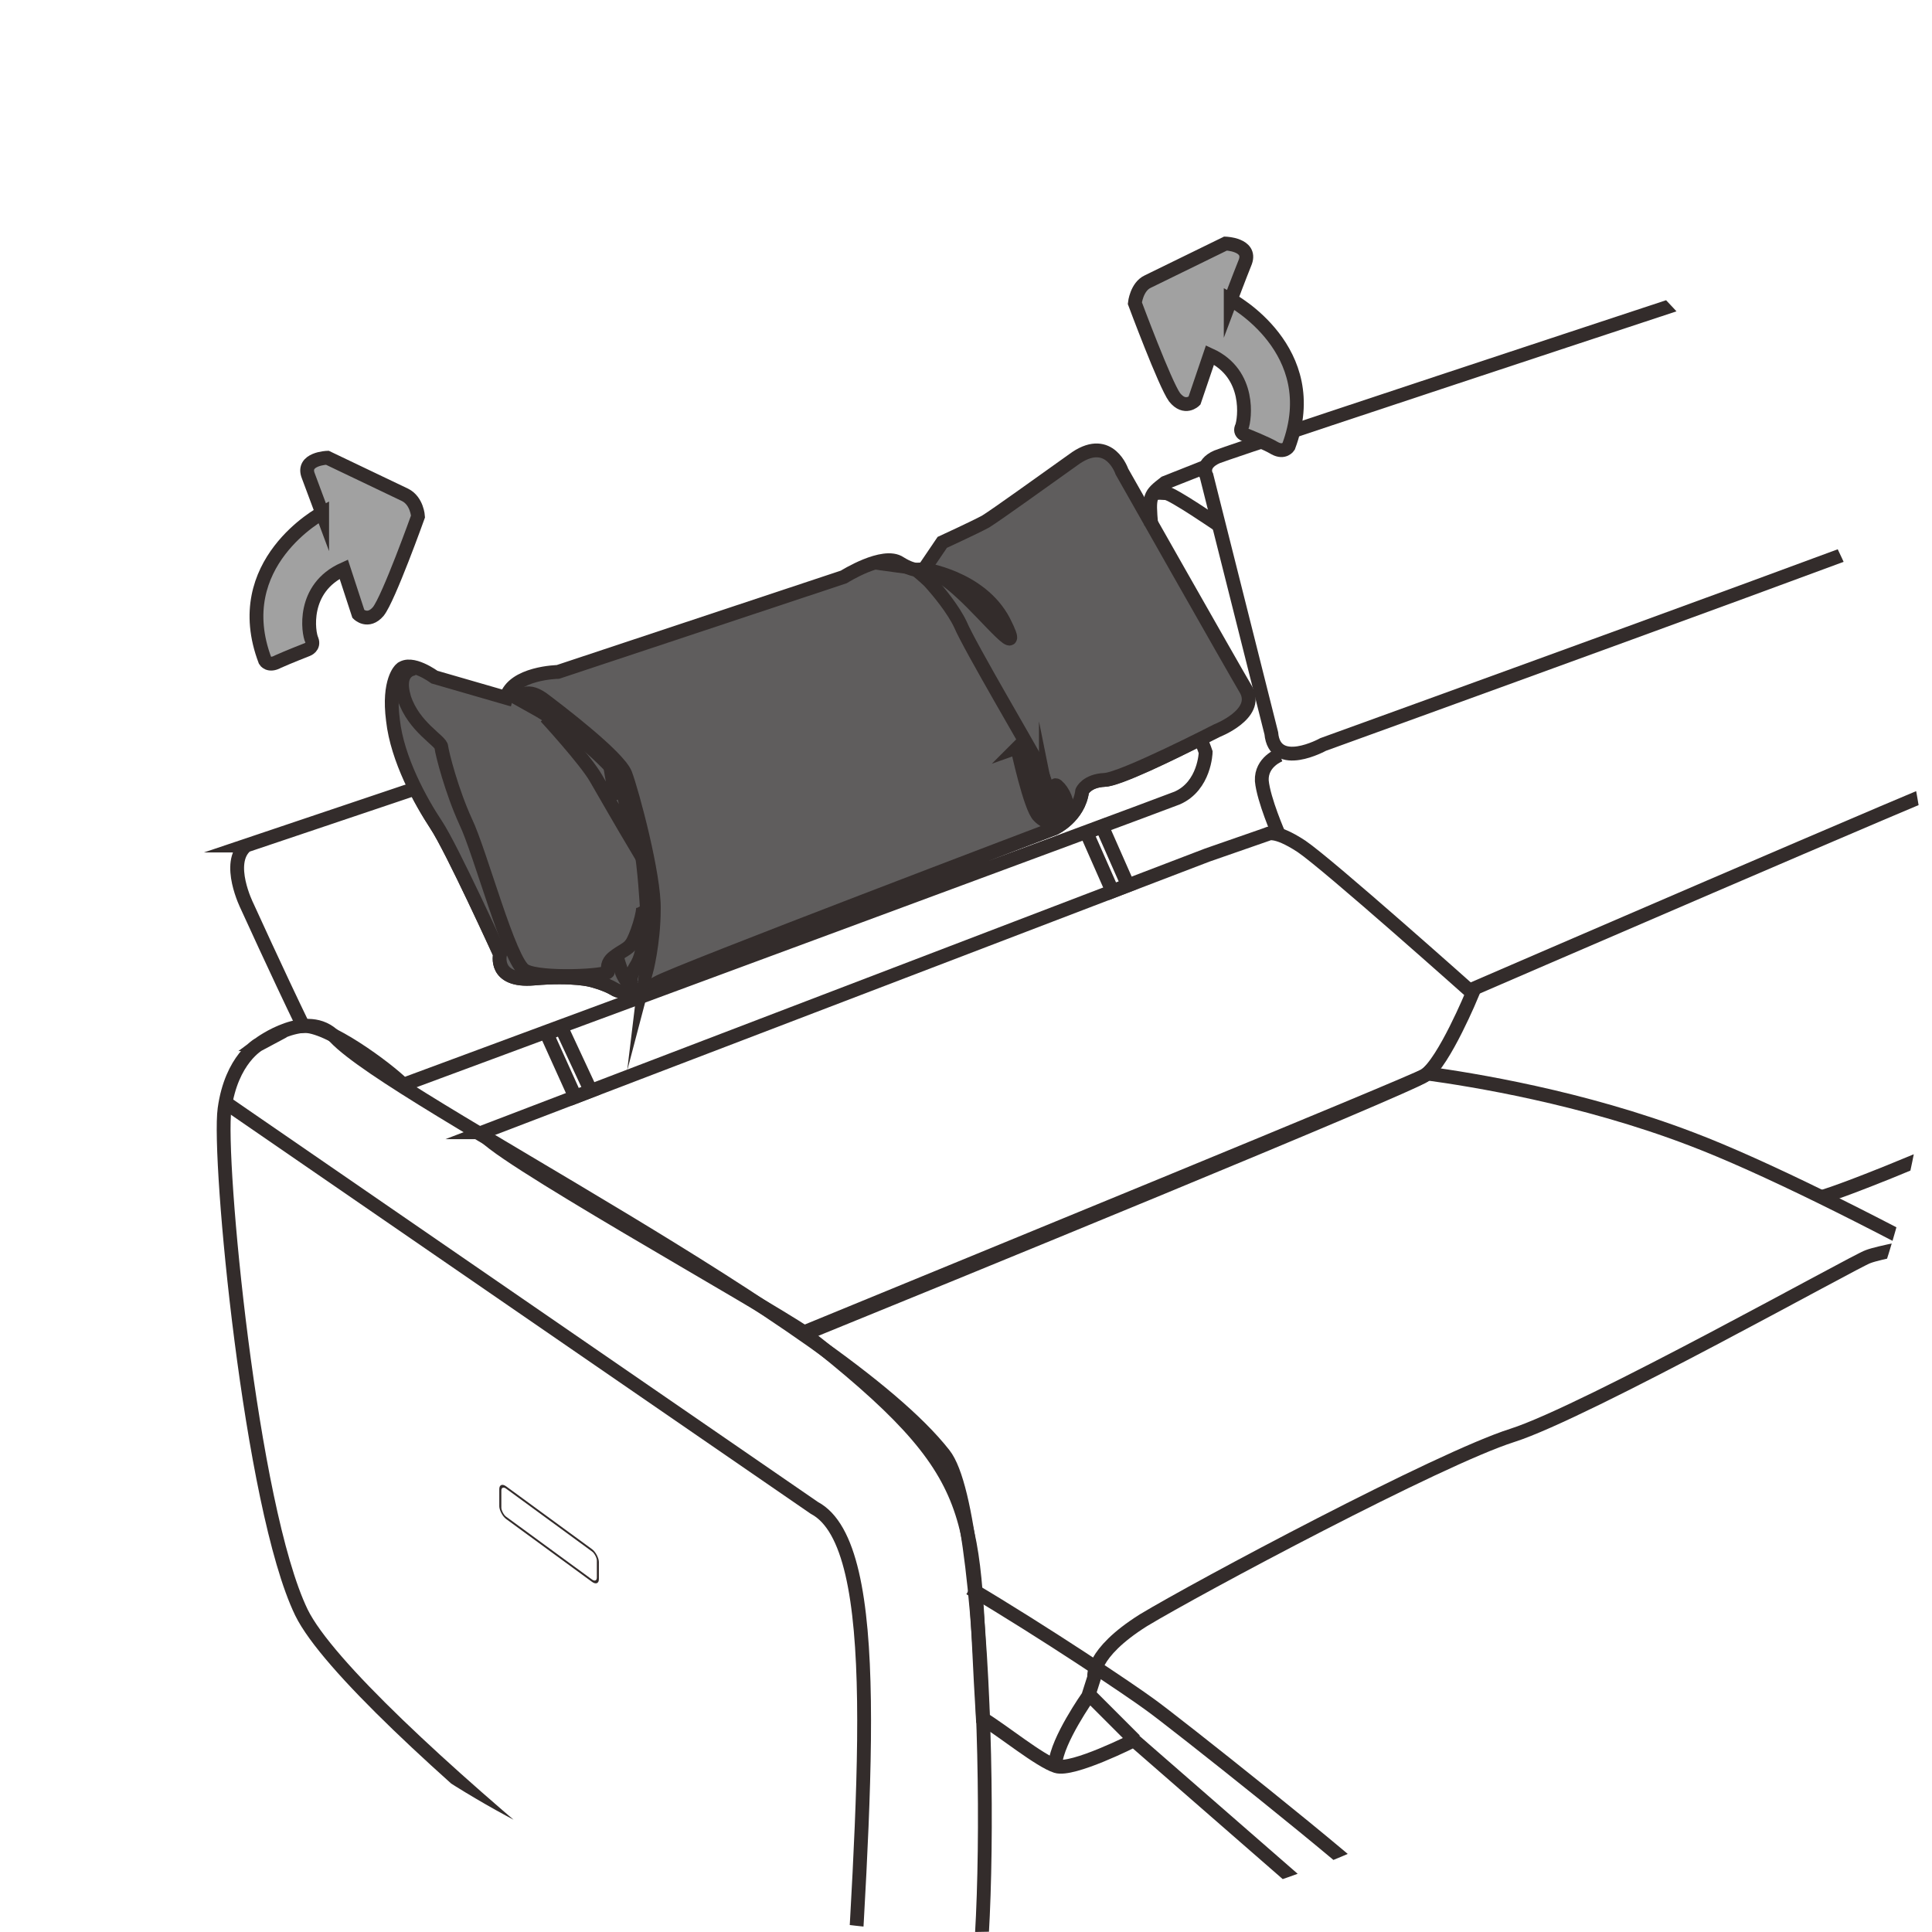 <?xml version="1.0" encoding="UTF-8"?>
<!DOCTYPE svg PUBLIC "-//W3C//DTD SVG 1.1//EN" "http://www.w3.org/Graphics/SVG/1.1/DTD/svg11.dtd">
<!-- Creator: CorelDRAW 2019 (64-Bit 评估版) -->
<svg xmlns="http://www.w3.org/2000/svg" xml:space="preserve" width="591px" height="591px" version="1.1" style="shape-rendering:geometricPrecision; text-rendering:geometricPrecision; image-rendering:optimizeQuality; fill-rule:evenodd; clip-rule:evenodd"
viewBox="0 0 22.37 22.37"
 xmlns:xlink="http://www.w3.org/1999/xlink">
 <defs>
  <style type="text/css">
   <![CDATA[
    .str0 {stroke:#332C2B;stroke-width:0.16;stroke-miterlimit:22.926}
    .fil1 {fill:none}
    .fil0 {fill:#A1A1A1}
    .fil2 {fill:#5F5D5D}
   ]]>
  </style>
   <clipPath id="id0">
    <path d="M11.19 0c6.18,0 11.18,5.01 11.18,11.19 0,6.18 -5,11.18 -11.18,11.18 -6.18,0 -11.19,-5 -11.19,-11.18 0,-6.18 5.01,-11.19 11.19,-11.19z"/>
   </clipPath>
 </defs>
 <g id="图层_x0020_1">
  <g>
  </g>
  <g style="clip-path:url(#id0)">
   <g>
    <path class="fil0 str0" d="M3.73 5.94c0,0 -1.09,0.58 -0.66,1.71 0,0 0.04,0.07 0.15,0.01 0.11,-0.05 0.34,-0.14 0.34,-0.14 0,0 0.08,-0.03 0.05,-0.11 -0.04,-0.08 -0.12,-0.6 0.37,-0.82l0.17 0.52c0,0 0.11,0.11 0.23,-0.03 0.12,-0.15 0.46,-1.1 0.46,-1.1 0,0 -0.01,-0.18 -0.15,-0.25l-0.9 -0.43c0,0 -0.3,0.01 -0.22,0.21 0.07,0.19 0.16,0.43 0.16,0.43z"/>
    <path class="fil1 str0" d="M3 12.09c0,0 0.56,-0.42 0.88,-0.08 0.7,0.74 5.82,3.26 7.05,4.83 0.57,0.72 0.58,6.35 0.27,6.6 -0.42,0.33 -0.9,0.75 -1.59,0.5 -0.62,-0.23 -5.53,-4.06 -6.12,-5.27 -0.59,-1.22 -0.97,-5.26 -0.89,-5.83 0.08,-0.58 0.4,-0.75 0.4,-0.75z"/>
    <path class="fil1 str0" d="M9.82 23.99c0.18,-3.19 0.44,-6.09 -0.39,-6.53l-6.8 -4.68"/>
    <rect class="fil1 str0" transform="matrix(0.149 0.109 -0 0.169 5.793 17.174)" width="7.58" height="2.08" rx="0.45" ry="0.45"/>
    <path class="fil1 str0" d="M5.59 13.11l8.39 -3.21 0.69 -0.24c0,0 0.08,-0.07 0.4,0.14 0.31,0.21 1.98,1.7 1.98,1.7 0,0 -0.33,0.8 -0.55,0.95 -0.19,0.14 -5.67,2.38 -7.17,2.99 -0.49,-0.34 -3.78,-2.17 -3.74,-2.33z"/>
    <path class="fil1 str0" d="M16.53 12.43c0.5,0.07 1.78,0.27 3.06,0.76 1.63,0.62 5.04,2.52 5.92,3.19 0.88,0.67 0.24,1.03 0.24,1.03l-9.31 5.36 -1.36 -0.92 -1.95 -1.7c0,0 -0.71,0.36 -0.9,0.3 -0.19,-0.06 -0.62,-0.41 -0.85,-0.55 -0.15,-2.41 0.09,-2.77 -2.08,-4.47 1.58,-0.65 7.1,-2.91 7.2,-2.98 0.11,-0.08 0.02,-0.01 0.03,-0.02z"/>
    <path class="fil1 str0" d="M11.23 18.39c0.86,0.51 1.86,1.18 2.09,1.35 0.24,0.17 2.4,1.88 2.72,2.22 0.32,0.33 0.4,0.78 0.4,0.78"/>
    <path class="fil1 str0" d="M22.21 14.42c0,0 -0.45,0.08 -0.58,0.13 -0.13,0.04 -3.27,1.8 -4.12,2.07 -0.85,0.27 -3.64,1.76 -4.27,2.14 -0.62,0.39 -0.57,0.66 -0.57,0.66l-0.07 0.22c0,0 -0.36,0.51 -0.38,0.78"/>
    <line class="fil1 str0" x1="13.14" y1="20.15" x2="12.62" y2= "19.63" />
    <path class="fil1 str0" d="M2.85 9.79l1.96 -0.66c0.08,0.16 0.17,0.31 0.24,0.42 0.18,0.27 0.74,1.5 0.74,1.5 0,0 -0.08,0.32 0.39,0.28 0.46,-0.04 0.67,0.02 0.67,0.02 0,0 0.16,0.04 0.26,0.1 0.09,0.06 0.3,0.05 0.5,-0.07 0.2,-0.12 4.6,-1.79 4.6,-1.79 0,0 0.28,-0.13 0.32,-0.43 0,0 0.05,-0.12 0.26,-0.13 0.15,0 0.79,-0.31 1.11,-0.48 0.04,0.1 0.06,0.16 0.06,0.16 0,0 -0.01,0.39 -0.33,0.53 -0.33,0.13 -7.86,2.91 -8.96,3.32 -0.19,-0.19 -0.88,-0.7 -1.16,-0.68 -0.3,-0.62 -0.65,-1.39 -0.65,-1.39 0,0 -0.25,-0.5 -0.01,-0.7z"/>
    <path class="fil2 str0" d="M4.64 7.75c0,0 -0.15,0.13 -0.09,0.59 0.05,0.45 0.32,0.94 0.5,1.21 0.18,0.27 0.74,1.5 0.74,1.5 0,0 -0.08,0.32 0.39,0.28 0.46,-0.04 0.67,0.02 0.67,0.02 0,0 0.16,0.04 0.26,0.1 0.09,0.06 0.3,0.05 0.5,-0.07 0.2,-0.12 4.6,-1.79 4.6,-1.79 0,0 0.28,-0.13 0.32,-0.43 0,0 0.05,-0.12 0.26,-0.13 0.21,-0.01 1.3,-0.57 1.3,-0.57 0,0 0.49,-0.19 0.34,-0.47 -0.16,-0.27 -1.44,-2.53 -1.44,-2.53 0,0 -0.14,-0.42 -0.53,-0.16 -0.38,0.27 -0.92,0.66 -1.05,0.74 -0.13,0.07 -0.5,0.24 -0.5,0.24l-0.21 0.31c0,0 -0.09,0.05 -0.28,-0.07 -0.19,-0.13 -0.65,0.16 -0.65,0.16l-3.31 1.1c0,0 -0.52,0.01 -0.6,0.3l-0.83 -0.24c0,0 -0.27,-0.2 -0.39,-0.09z"/>
    <path class="fil1 str0" d="M10.6 6.59c0,0 0.11,0.09 0.16,0.14 0.11,0.12 0.28,0.33 0.36,0.5 0.11,0.26 0.82,1.46 0.9,1.62 0.08,0.16 0.15,0.45 0.21,0.51 0.06,0.06 0.02,-0.1 -0.05,-0.21"/>
    <path class="fil1 str0" d="M11.78 8.66c0,0 0.15,0.7 0.25,0.79 0.09,0.09 0.15,0.07 0.18,0.07 0.03,-0.01 -0.1,0.05 -0.16,-0.15 -0.05,-0.21 -0.1,-0.56 -0.17,-0.64 -0.07,-0.08 -0.1,-0.07 -0.1,-0.07z"/>
    <path class="fil1 str0" d="M12.11 9.16c-0.03,0.12 -0.03,0.31 0.13,0.34 0.05,0.01 0.11,-0.02 0.12,-0.09 0.01,-0.12 -0.05,-0.25 -0.12,-0.31 -0.07,-0.05 0.09,0.12 0.09,0.24 0,0.12 -0.05,0.12 -0.09,0.1 -0.05,-0.03 -0.08,-0.03 -0.13,-0.28z"/>
    <path class="fil1 str0" d="M10.69 6.59c0,0 0.66,0.09 0.93,0.6 0.26,0.51 -0.19,-0.06 -0.49,-0.33 -0.3,-0.28 -0.44,-0.27 -0.44,-0.27z"/>
    <path class="fil1 str0" d="M6.25 8.23l-0.25 -0.14c0,0 0.08,-0.14 0.28,0 0.2,0.15 0.88,0.67 0.96,0.87 0.08,0.21 0.34,1.18 0.33,1.57 0,0.39 -0.09,0.73 -0.09,0.73 0,0 0.04,-0.33 0.03,-0.43 -0.02,-0.1 -0.02,-0.98 -0.2,-1.5l-0.1 -0.29c0,0 -0.32,-0.43 -0.96,-0.81z"/>
    <path class="fil1 str0" d="M6.32 8.3c0,0 0.46,0.5 0.58,0.71 0.12,0.21 0.33,0.57 0.33,0.57l0.16 0.27c0,0 -0.19,-0.75 -0.22,-0.81 -0.04,-0.06 -0.09,-0.08 -0.09,-0.08 0,0 0.04,0.24 0.07,0.3"/>
    <path class="fil1 str0" d="M13.97 5.4l-0.48 0.19c-0.18,0.14 -0.19,0.15 -0.16,0.49"/>
    <path class="fil1 str0" d="M14.72 8.49l-0.75 -2.98c0,0 -0.08,-0.13 0.12,-0.22 0.19,-0.08 7.9,-2.62 7.9,-2.62 0,0 0.28,-0.12 0.32,0.18 0.04,0.3 0.34,1.44 0.39,2.04 0.05,0.6 0.15,0.92 -0.1,1.05 -0.26,0.14 -7.28,2.68 -7.28,2.68 0,0 -0.56,0.31 -0.6,-0.13z"/>
    <path class="fil1 str0" d="M14.82 8.74c0,0 -0.22,0.08 -0.21,0.3 0.02,0.22 0.2,0.63 0.2,0.63"/>
    <path class="fil1 str0" d="M22.64 5.95c0,0 1.4,2.36 1.43,2.49 0.03,0.13 0.04,0.21 -0.13,0.25 -0.17,0.04 -0.67,0.13 -1.06,0.27 -0.39,0.14 -5.87,2.51 -5.87,2.51"/>
    <path class="fil1 str0" d="M23.83 8.71c0.47,0.13 1.72,0.47 2.39,0.67 0.84,0.26 2.2,0.71 2.31,1.55 0.11,0.85 0.1,2.94 -0.59,3.33 -0.68,0.38 -3.16,1.66 -3.16,1.66 0,0 2.48,-1.28 3.16,-1.66"/>
    <path class="fil1 str0" d="M21.09 13.86c0,0 0.16,-0.04 0.78,-0.29 0.63,-0.26 4.35,-1.77 5.43,-2.45 1.09,-0.67 1.05,-0.62 1.05,-0.62"/>
    <path class="fil1 str0" d="M14.11 6.08c0,0 -0.54,-0.37 -0.61,-0.37 -0.07,0 -0.11,-0.02 -0.15,0.03"/>
    <path class="fil1 str0" d="M4.81 7.74c0,0 -0.23,0 -0.13,0.34 0.11,0.34 0.43,0.5 0.43,0.57 0.01,0.08 0.12,0.51 0.28,0.86 0.17,0.35 0.51,1.64 0.69,1.73 0.18,0.1 0.96,0.06 0.96,0.01 0,-0.04 -0.02,-0.1 0.07,-0.17 0.09,-0.07 0.16,-0.09 0.2,-0.15 0.05,-0.06 0.16,-0.39 0.13,-0.45"/>
    <path class="fil1 str0" d="M7.14 11.05c0,0 0,0.04 0.05,0.18 0.05,0.15 0.16,0.24 0.2,0.24"/>
    <path class="fil1 str0" d="M7.32 10.94c0,0 0.09,-0.07 0.12,-0.12 0.01,-0.05 0.01,0.06 0.01,0.09 -0.01,0.02 -0.01,0.14 -0.07,0.25 -0.06,0.1 -0.11,0.19 -0.05,0.26"/>
    <polygon class="fil1 str0" points="6.33,11.97 6.5,11.9 6.84,12.63 6.66,12.7 "/>
    <polygon class="fil1 str0" points="12.58,9.64 12.76,9.57 13.06,10.25 12.88,10.32 "/>
    <path class="fil0 str0" d="M14.25 3.47c0,0 1.09,0.58 0.67,1.7 0,0 -0.05,0.08 -0.16,0.02 -0.1,-0.06 -0.33,-0.15 -0.33,-0.15 0,0 -0.09,-0.02 -0.05,-0.1 0.03,-0.08 0.11,-0.61 -0.37,-0.83l-0.18 0.53c0,0 -0.11,0.11 -0.23,-0.04 -0.11,-0.15 -0.46,-1.09 -0.46,-1.09 0,0 0.02,-0.19 0.15,-0.25l0.9 -0.44c0,0 0.3,0.01 0.23,0.21 -0.08,0.2 -0.17,0.44 -0.17,0.44z"/>
   </g>
  </g>
  <path class="fil1" d="M11.19 0c6.18,0 11.18,5.01 11.18,11.19 0,6.18 -5,11.18 -11.18,11.18 -6.18,0 -11.19,-5 -11.19,-11.18 0,-6.18 5.01,-11.19 11.19,-11.19z"/>
 </g>
</svg>
